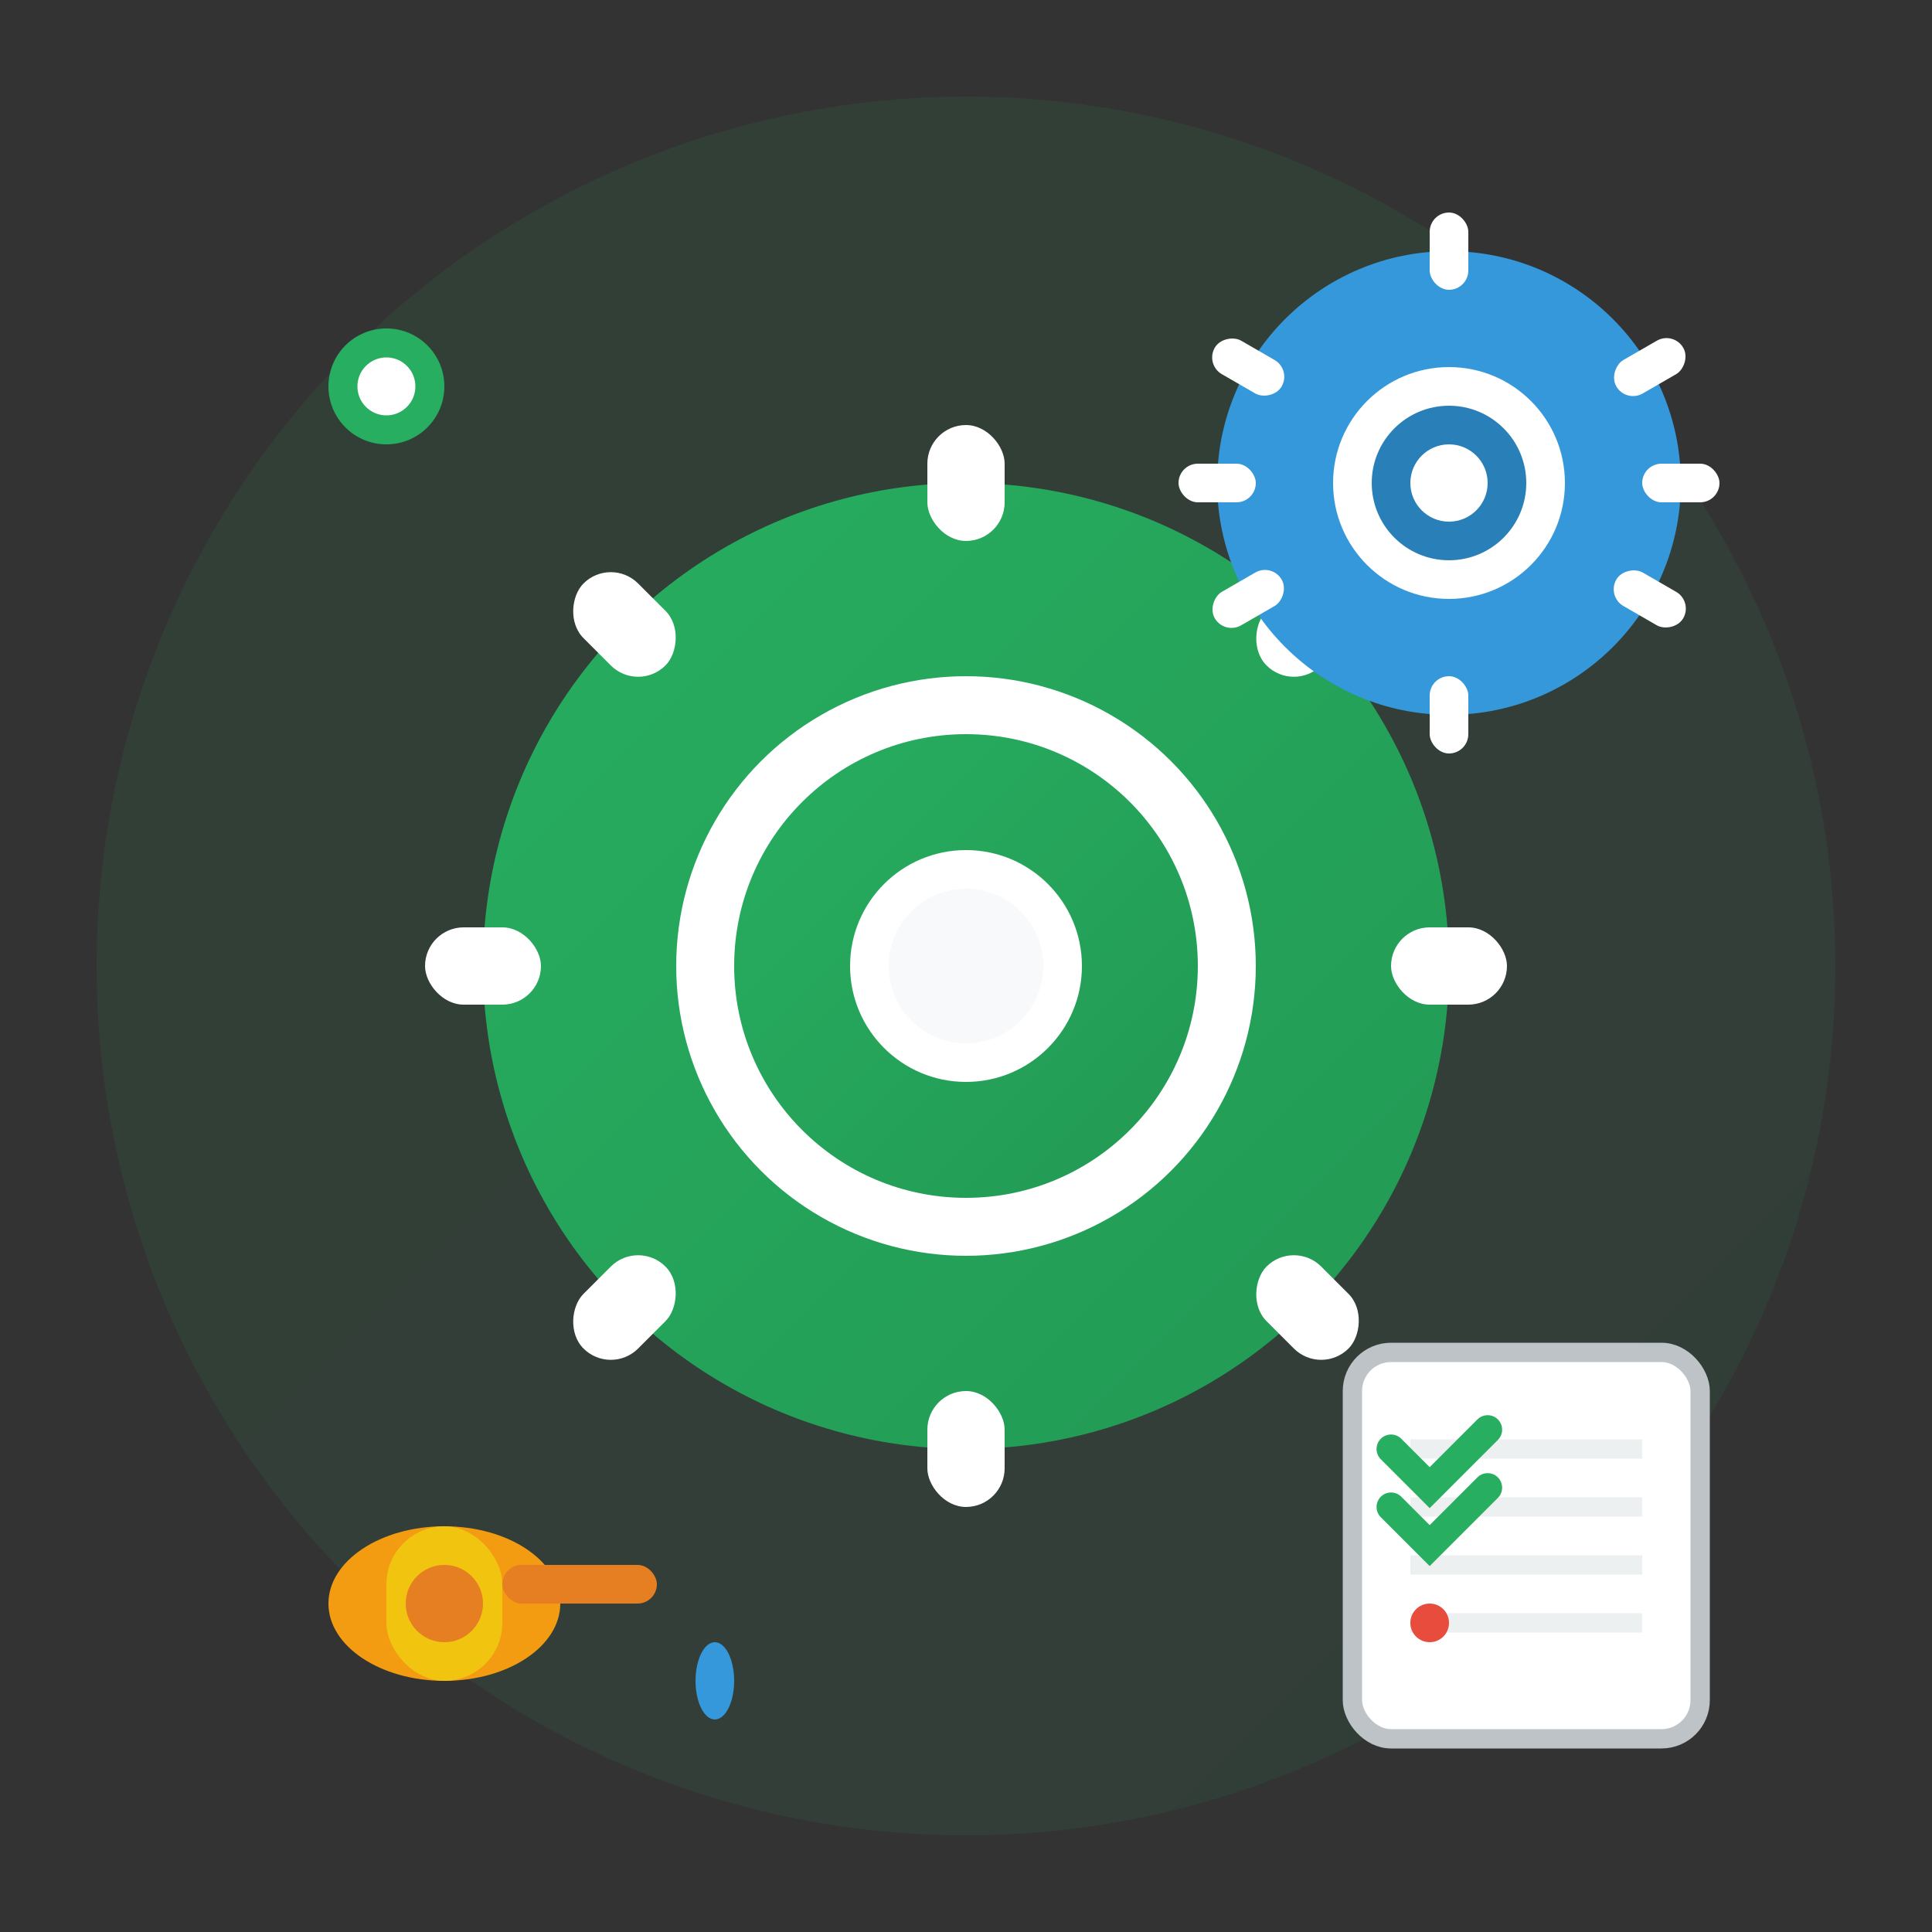 <svg width="100" height="100" viewBox="0 0 100 100" fill="none" xmlns="http://www.w3.org/2000/svg">
  <rect x="0" y="0" width="100" height="100" fill="#333333" stroke="none"/>
  <defs>
    <linearGradient id="maintenanceGradient" x1="0%" y1="0%" x2="100%" y2="100%">
      <stop offset="0%" style="stop-color:#27ae60;stop-opacity:1" />
      <stop offset="100%" style="stop-color:#229954;stop-opacity:1" />
    </linearGradient>
  </defs>
  
  <!-- Background circle -->
  <circle cx="50" cy="50" r="45" fill="url(#maintenanceGradient)" opacity="0.1"/>
  
  <!-- Main gear -->
  <g transform="translate(50, 50)">
    <!-- Outer teeth -->
    <circle cx="0" cy="0" r="25" fill="url(#maintenanceGradient)"/>
    
    <!-- Teeth cutouts -->
    <g fill="white">
      <rect x="-2" y="-28" width="4" height="6" rx="2"/>
      <rect x="-2" y="22" width="4" height="6" rx="2"/>
      <rect x="22" y="-2" width="6" height="4" rx="2"/>
      <rect x="-28" y="-2" width="6" height="4" rx="2"/>
      
      <!-- Diagonal teeth -->
      <g transform="rotate(45)">
        <rect x="-2" y="-28" width="4" height="6" rx="2"/>
        <rect x="-2" y="22" width="4" height="6" rx="2"/>
        <rect x="22" y="-2" width="6" height="4" rx="2"/>
        <rect x="-28" y="-2" width="6" height="4" rx="2"/>
      </g>
    </g>
    
    <!-- Inner circle -->
    <circle cx="0" cy="0" r="15" fill="white"/>
    <circle cx="0" cy="0" r="12" fill="url(#maintenanceGradient)"/>
    
    <!-- Center hole -->
    <circle cx="0" cy="0" r="6" fill="white"/>
    <circle cx="0" cy="0" r="4" fill="#f8f9fa"/>
  </g>
  
  <!-- Smaller gear -->
  <g transform="translate(75, 25)">
    <circle cx="0" cy="0" r="12" fill="#3498db"/>
    
    <!-- Teeth -->
    <g fill="white">
      <rect x="-1" y="-14" width="2" height="4" rx="1"/>
      <rect x="-1" y="10" width="2" height="4" rx="1"/>
      <rect x="10" y="-1" width="4" height="2" rx="1"/>
      <rect x="-14" y="-1" width="4" height="2" rx="1"/>
      
      <g transform="rotate(60)">
        <rect x="-1" y="-14" width="2" height="4" rx="1"/>
        <rect x="-1" y="10" width="2" height="4" rx="1"/>
      </g>
      
      <g transform="rotate(120)">
        <rect x="-1" y="-14" width="2" height="4" rx="1"/>
        <rect x="-1" y="10" width="2" height="4" rx="1"/>
      </g>
    </g>
    
    <!-- Inner circle -->
    <circle cx="0" cy="0" r="6" fill="white"/>
    <circle cx="0" cy="0" r="4" fill="#2980b9"/>
    <circle cx="0" cy="0" r="2" fill="white"/>
  </g>
  
  <!-- Tools -->
  <g transform="translate(15, 75)">
    <!-- Oil can -->
    <ellipse cx="8" cy="8" rx="6" ry="4" fill="#f39c12"/>
    <rect x="5" y="4" width="6" height="8" rx="3" fill="#f1c40f"/>
    <rect x="11" y="6" width="8" height="2" rx="1" fill="#e67e22"/>
    <circle cx="8" cy="8" r="2" fill="#e67e22"/>
    
    <!-- Drop -->
    <ellipse cx="22" cy="12" rx="1" ry="2" fill="#3498db"/>
  </g>
  
  <!-- Checklist -->
  <g transform="translate(70, 70)">
    <rect x="0" y="0" width="18" height="20" rx="2" fill="white" stroke="#bdc3c7" stroke-width="1"/>
    
    <!-- Lines -->
    <line x1="3" y1="5" x2="15" y2="5" stroke="#ecf0f1" stroke-width="1"/>
    <line x1="3" y1="8" x2="15" y2="8" stroke="#ecf0f1" stroke-width="1"/>
    <line x1="3" y1="11" x2="15" y2="11" stroke="#ecf0f1" stroke-width="1"/>
    <line x1="3" y1="14" x2="15" y2="14" stroke="#ecf0f1" stroke-width="1"/>
    
    <!-- Checkmarks -->
    <path d="M2 5 L4 7 L7 4" stroke="#27ae60" stroke-width="1.5" fill="none" stroke-linecap="round"/>
    <path d="M2 8 L4 10 L7 7" stroke="#27ae60" stroke-width="1.5" fill="none" stroke-linecap="round"/>
    <circle cx="4" cy="14" r="1" fill="#e74c3c"/>
  </g>
  
  <!-- Status indicators -->
  <circle cx="20" cy="20" r="3" fill="#27ae60"/>
  <circle cx="20" cy="20" r="1.5" fill="white"/>
</svg>
